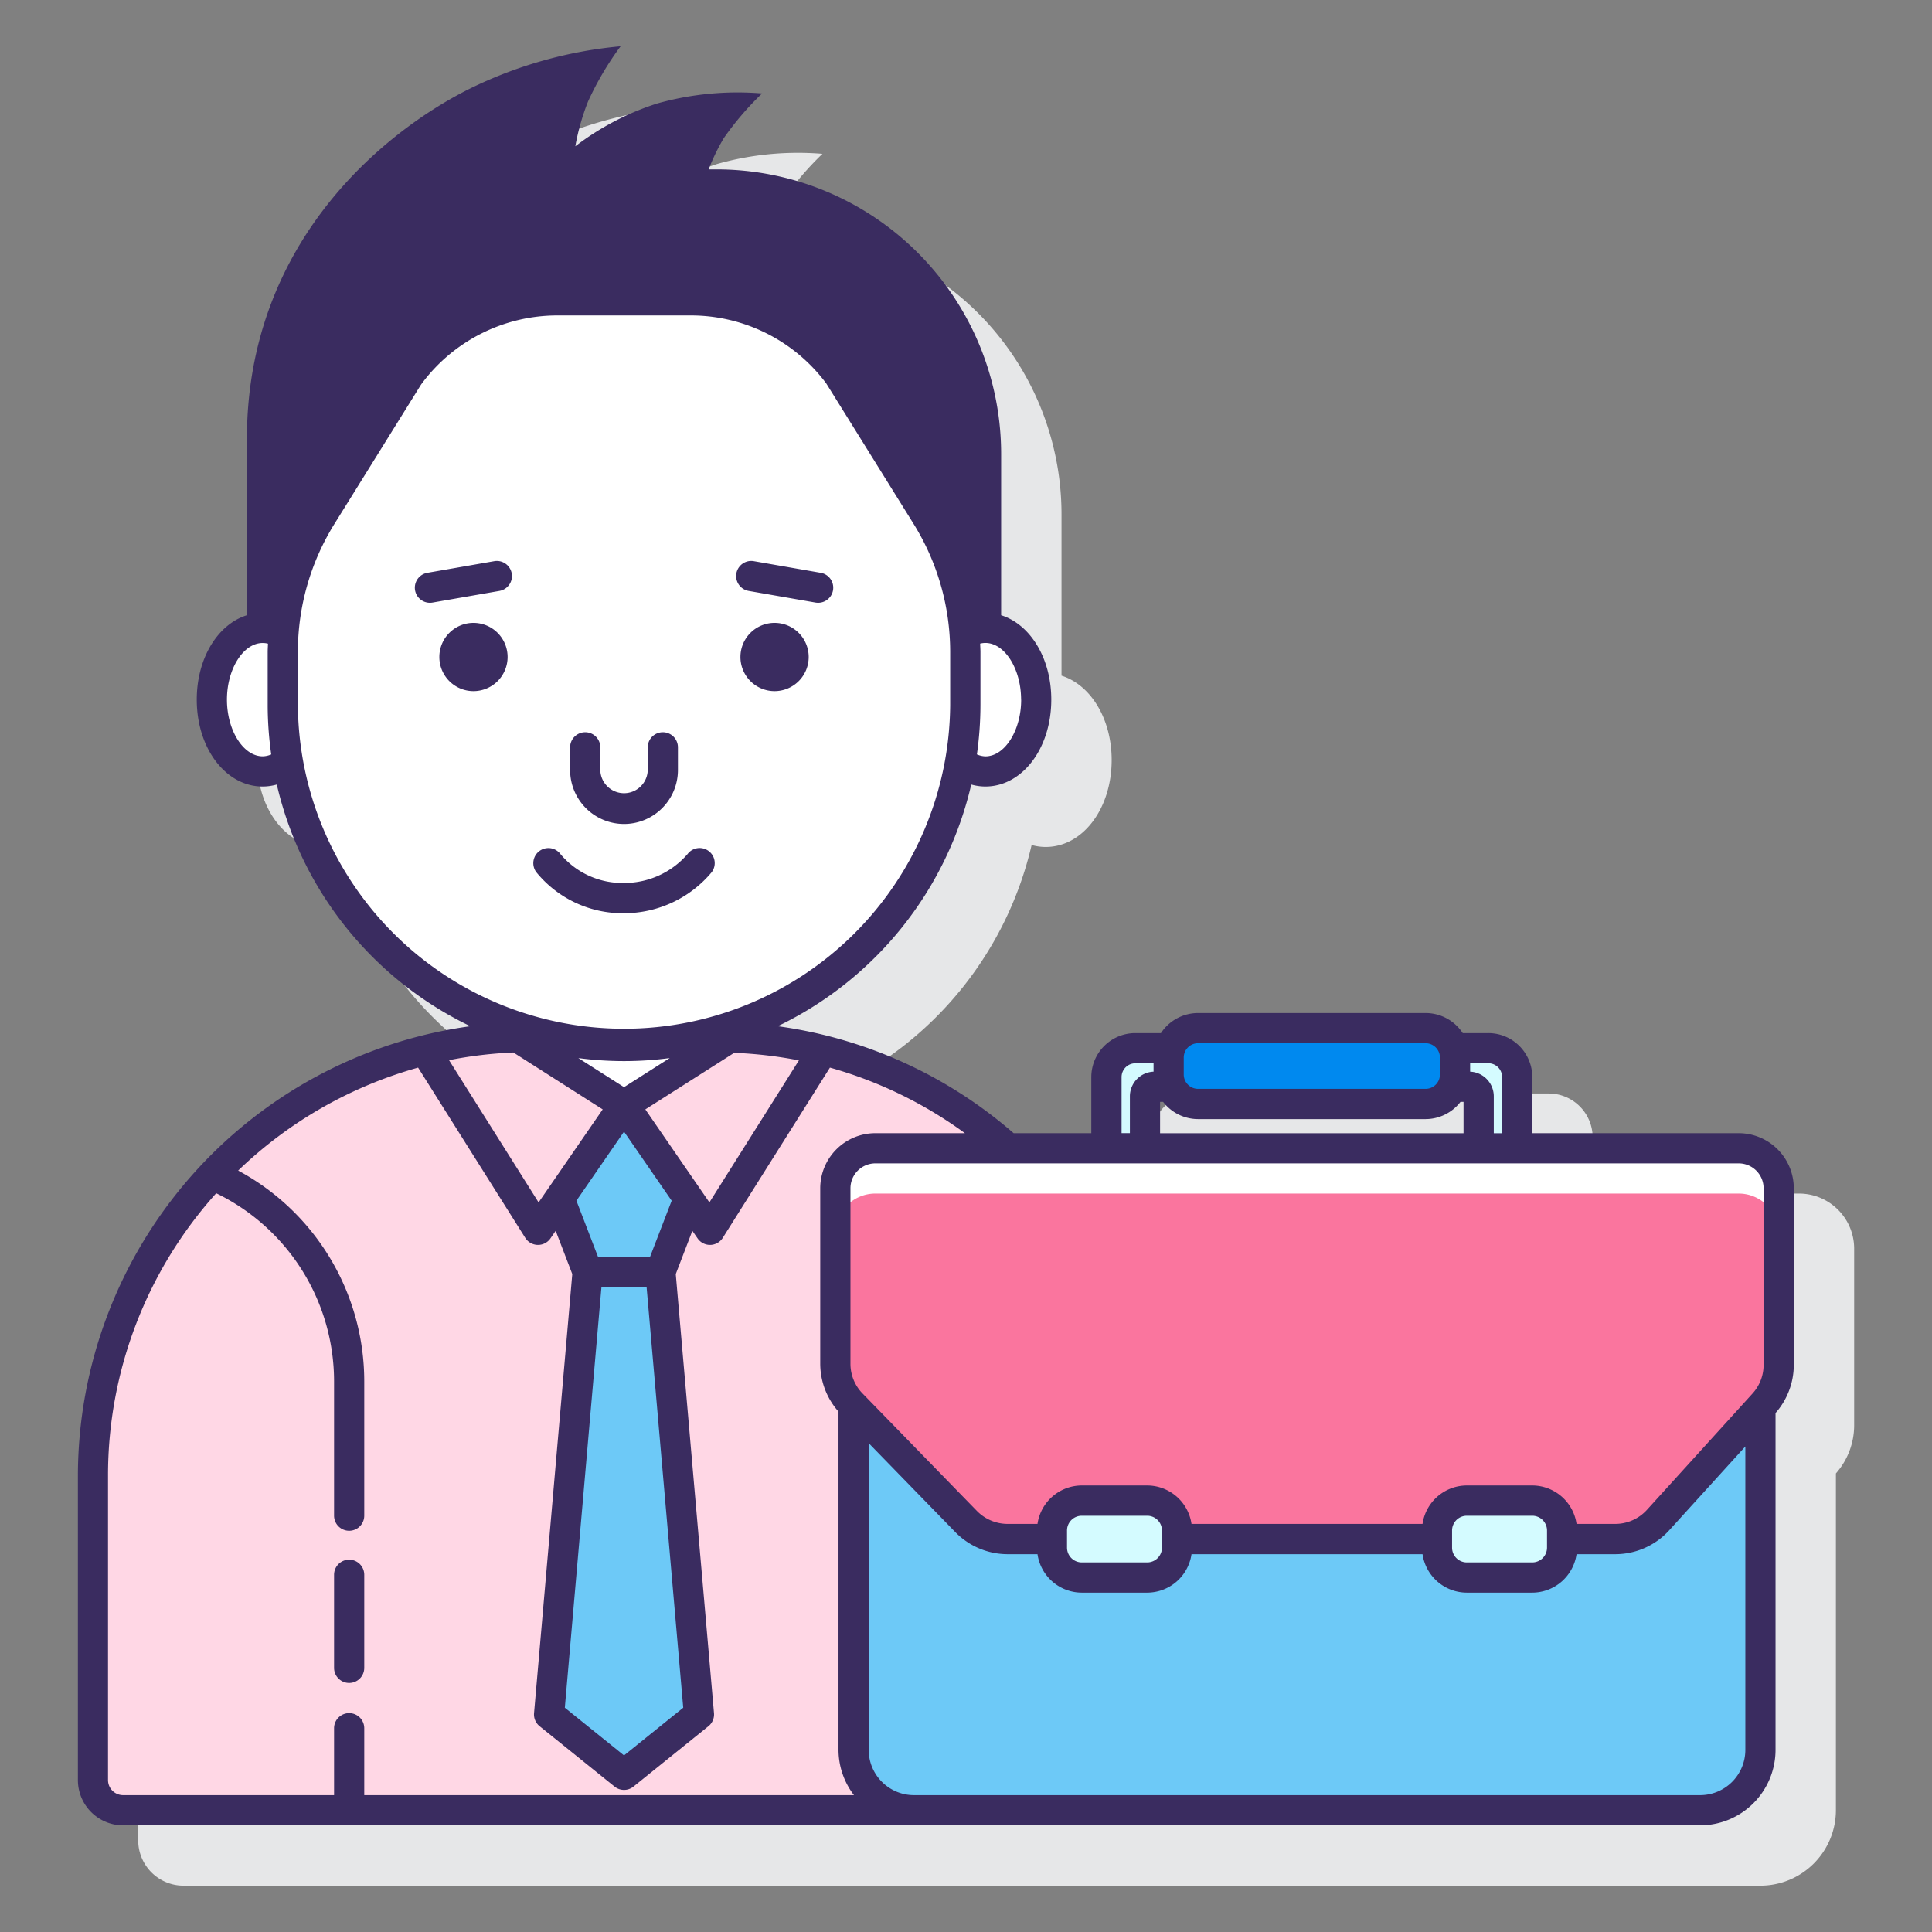 <svg xmlns="http://www.w3.org/2000/svg" viewBox="0 0 128 128"><rect x="0" y="0" width="128" height="128" fill="#808080" stroke="none"/><title>icon</title><path d="M122.843,82.726a3.653,3.653,0,0,0-3.649-3.65H105.518V75.359a2.916,2.916,0,0,0-2.914-2.913h-1.695a2.945,2.945,0,0,0-2.46-1.33H83.376a2.948,2.948,0,0,0-2.461,1.33h-1.7a2.916,2.916,0,0,0-2.913,2.913v3.717H71.16a29.954,29.954,0,0,0-15.62-7.093,23.7,23.7,0,0,0,12.807-16,3.466,3.466,0,0,0,.935.13c2.449,0,4.368-2.529,4.368-5.757,0-2.751-1.4-4.987-3.322-5.591V34.083A18.861,18.861,0,0,0,51.467,15.222H50.95a13.482,13.482,0,0,1,1-2.066,19.782,19.782,0,0,1,2.541-2.965,19.707,19.707,0,0,0-6.958.667,17.889,17.889,0,0,0-5.417,2.833,15.378,15.378,0,0,1,.844-2.969,20.34,20.34,0,0,1,2.156-3.656A28.464,28.464,0,0,0,34.992,9.941C29.43,12.754,20.358,20.066,20.358,33.087V44.761c-1.927.6-3.322,2.84-3.322,5.591,0,3.228,1.919,5.757,4.369,5.757a3.453,3.453,0,0,0,.934-.13,23.7,23.7,0,0,0,12.808,16,30.1,30.1,0,0,0-25.99,29.779v20.172a3,3,0,0,0,3,3H116.634a5.006,5.006,0,0,0,5-5V97.618a4.818,4.818,0,0,0,1.209-3.187ZM80.858,77h.2a2.931,2.931,0,0,0,2.314,1.143H98.449A2.933,2.933,0,0,0,100.763,77h.2v2.08H80.858Z" fill="#e6e7e8"></path><path d="M65.281,41.6a2.556,2.556,0,0,0-1.371.42q.042.59.042,1.183v3.494a22.761,22.761,0,0,1-.321,3.782,2.636,2.636,0,0,0,1.65.634c1.861,0,3.37-2.129,3.37-4.756S67.142,41.6,65.281,41.6Z" fill="#fff"></path><path d="M18.735,46.692V43.2q0-.594.041-1.183a2.551,2.551,0,0,0-1.371-.42c-1.861,0-3.369,2.13-3.369,4.757s1.508,4.756,3.369,4.756a2.641,2.641,0,0,0,1.651-.634A22.761,22.761,0,0,1,18.735,46.692Z" fill="#fff"></path><path d="M56.553,115.934V93.151l-.124-.128a3.825,3.825,0,0,1-1.086-2.669V78.726a2.649,2.649,0,0,1,2.65-2.65h8.815A28.945,28.945,0,0,0,47.468,68.7H35.219A29.061,29.061,0,0,0,6.157,97.761v20.173a2,2,0,0,0,2,2H60.551A4,4,0,0,1,56.553,115.934Z" fill="#ffd7e5"></path><polygon points="41.571 73.542 41.116 73.542 37.066 79.417 38.931 84.266 43.755 84.266 45.62 79.417 41.571 73.542" fill="#6dc9f7"></polygon><polygon points="46.308 113.585 41.343 117.585 36.378 113.585 38.931 84.266 43.755 84.266 46.308 113.585" fill="#6dc9f7"></polygon><path d="M41.343,69.3h0A22.608,22.608,0,0,1,18.735,46.692V43.2a17.083,17.083,0,0,1,2.579-9.027l5.777-9.287A12.164,12.164,0,0,1,36.909,19.9h8.869A12.162,12.162,0,0,1,55.6,24.884l5.778,9.287A17.092,17.092,0,0,1,63.952,43.2v3.494A22.608,22.608,0,0,1,41.343,69.3Z" fill="#fff"></path><path d="M48.4,68.723l-7.052,4.489,5.7,8.266,7.5-11.908A29.044,29.044,0,0,0,48.4,68.723Z" fill="#ffd7e5"></path><path d="M28.148,69.57l7.5,11.908,5.7-8.266-7.052-4.489A29.034,29.034,0,0,0,28.148,69.57Z" fill="#ffd7e5"></path><path d="M41.343,69.3a22.532,22.532,0,0,1-8.562-1.683v.138l8.562,5.456,8.571-5.456v-.142A22.519,22.519,0,0,1,41.343,69.3Z" fill="#fff"></path><path d="M109.848,100.714a3.825,3.825,0,0,1-2.833,1.254H66.754a3.826,3.826,0,0,1-2.741-1.157l-7.46-7.66v22.783a4,4,0,0,0,4,4h52.081a4,4,0,0,0,4-4V93.241Z" fill="#6dc9f7"></path><path d="M55.343,90.354V78.726a2.65,2.65,0,0,1,2.65-2.65h57.2a2.649,2.649,0,0,1,2.649,2.65v11.7A3.827,3.827,0,0,1,116.85,93l-7,7.711a3.825,3.825,0,0,1-2.833,1.254H66.754a3.826,3.826,0,0,1-2.741-1.157l-7.584-7.788A3.825,3.825,0,0,1,55.343,90.354Z" fill="#fa759e"></path><path d="M115.194,76.076h-57.2a2.649,2.649,0,0,0-2.65,2.65v3a2.649,2.649,0,0,1,2.65-2.65h57.2a2.649,2.649,0,0,1,2.649,2.65v-3A2.649,2.649,0,0,0,115.194,76.076Z" fill="#fff"></path><rect x="69.693" y="99.422" width="8.291" height="5.092" rx="1.977" ry="1.977" fill="#d4fbff"></rect><rect x="95.203" y="99.422" width="8.291" height="5.092" rx="1.977" ry="1.977" fill="#d4fbff"></rect><path d="M98.6,69.445H96.288a1.914,1.914,0,0,1,.111.622v1.122a1.927,1.927,0,0,1-.18.807h1.11a.638.638,0,0,1,.638.638v3.442h2.551V71.358A1.914,1.914,0,0,0,98.6,69.445Z" fill="#d4fbff"></path><path d="M77.426,71.189V70.067a1.94,1.94,0,0,1,.11-.622H75.22a1.913,1.913,0,0,0-1.913,1.913v4.718h2.551V72.634A.638.638,0,0,1,76.5,72h1.109A1.926,1.926,0,0,1,77.426,71.189Z" fill="#d4fbff"></path><rect x="77.426" y="68.117" width="18.973" height="5.022" rx="1.95" ry="1.95" fill="#0089ef"></rect><path d="M23.133,111.5a1,1,0,0,0,1-1v-6.167a1,1,0,0,0-2,0V110.5A1,1,0,0,0,23.133,111.5Z" fill="#3a2c60"></path><path d="M31.369,41.267a2.261,2.261,0,1,0,2.261,2.261A2.261,2.261,0,0,0,31.369,41.267Z" fill="#3a2c60"></path><path d="M51.318,41.267a2.261,2.261,0,1,0,2.26,2.261A2.261,2.261,0,0,0,51.318,41.267Z" fill="#3a2c60"></path><path d="M41.343,54.591a3.575,3.575,0,0,0,3.572-3.571V49.513a1,1,0,0,0-2,0V51.02a1.572,1.572,0,0,1-3.143,0V49.513a1,1,0,0,0-2,0V51.02A3.575,3.575,0,0,0,41.343,54.591Z" fill="#3a2c60"></path><path d="M49.6,39.15l4.427.771a1.037,1.037,0,0,0,.173.015,1,1,0,0,0,.171-1.986l-4.427-.771A1,1,0,0,0,49.6,39.15Z" fill="#3a2c60"></path><path d="M32.746,37.179l-4.428.771a1,1,0,0,0,.171,1.986,1.02,1.02,0,0,0,.173-.015l4.427-.771a1,1,0,1,0-.343-1.971Z" fill="#3a2c60"></path><path d="M47.15,57.788a1,1,0,0,0-1.595-1.207A5.548,5.548,0,0,1,41.343,58.5a5.361,5.361,0,0,1-4.2-1.9,1,1,0,0,0-1.619,1.175,7.375,7.375,0,0,0,5.82,2.729A7.571,7.571,0,0,0,47.15,57.788Z" fill="#3a2c60"></path><path d="M118.843,78.726a3.653,3.653,0,0,0-3.649-3.65H101.518V71.359A2.916,2.916,0,0,0,98.6,68.446H96.909a2.945,2.945,0,0,0-2.46-1.33H79.376a2.948,2.948,0,0,0-2.461,1.33h-1.7a2.916,2.916,0,0,0-2.913,2.913v3.717H67.155a29.948,29.948,0,0,0-15.629-7.087A23.7,23.7,0,0,0,64.348,51.977a3.455,3.455,0,0,0,.934.132c2.449,0,4.368-2.529,4.368-5.757,0-2.751-1.4-4.987-3.322-5.591V30.083A18.861,18.861,0,0,0,47.467,11.222H46.95a13.482,13.482,0,0,1,1-2.066,19.782,19.782,0,0,1,2.541-2.965,19.707,19.707,0,0,0-6.958.667,17.889,17.889,0,0,0-5.417,2.833,15.378,15.378,0,0,1,.844-2.969,20.34,20.34,0,0,1,2.156-3.656A28.464,28.464,0,0,0,30.992,5.941C25.43,8.754,16.358,16.066,16.358,29.087V40.761c-1.927.6-3.322,2.84-3.322,5.591,0,3.228,1.919,5.757,4.369,5.757a3.455,3.455,0,0,0,.934-.132A23.693,23.693,0,0,0,31.161,67.989a30.1,30.1,0,0,0-26,29.773v20.172a3,3,0,0,0,3,3H112.634a5.006,5.006,0,0,0,5-5V93.618a4.818,4.818,0,0,0,1.209-3.187Zm-2,0v11.7a2.817,2.817,0,0,1-.734,1.9l-7,7.711a2.833,2.833,0,0,1-2.093.926H104.45a2.973,2.973,0,0,0-2.933-2.546H97.18a2.972,2.972,0,0,0-2.933,2.546H78.94a2.973,2.973,0,0,0-2.934-2.546H71.67a2.972,2.972,0,0,0-2.933,2.546H66.754a2.85,2.85,0,0,1-2.025-.853l-7.584-7.789a2.812,2.812,0,0,1-.8-1.972V78.726a1.652,1.652,0,0,1,1.65-1.65h57.2A1.651,1.651,0,0,1,116.843,78.726ZM102.494,101.4v1.136a.979.979,0,0,1-.977.978H97.18a.979.979,0,0,1-.977-.978V101.4a.979.979,0,0,1,.977-.978h4.337A.979.979,0,0,1,102.494,101.4Zm-25.511,0v1.136a.979.979,0,0,1-.977.978H71.67a.979.979,0,0,1-.977-.978V101.4a.979.979,0,0,1,.977-.978h4.336A.979.979,0,0,1,76.983,101.4ZM76.858,73h.2a2.931,2.931,0,0,0,2.314,1.143H94.449A2.933,2.933,0,0,0,96.763,73h.2v2.08H76.858Zm22.66-1.637v3.717h-.551V72.634A1.637,1.637,0,0,0,97.4,71v-.557h1.2A.914.914,0,0,1,99.518,71.359ZM78.426,70.067a.951.951,0,0,1,.95-.951H94.449a.951.951,0,0,1,.95.951v1.122a.951.951,0,0,1-.95.95H79.376a.951.951,0,0,1-.95-.95Zm-4.119,1.292a.913.913,0,0,1,.913-.913h1.206V71a1.637,1.637,0,0,0-1.568,1.631v2.442h-.551ZM44.369,70.1l-3.026,1.926L38.318,70.1a22.984,22.984,0,0,0,6.051,0ZM34.013,69.73l0,0L39.931,73.5l-4.248,6.163L29.75,70.239A27.943,27.943,0,0,1,34.013,69.73Zm5.835,15.536h2.99l2.428,27.875-3.923,3.16-3.922-3.16Zm3.22-2H39.619l-1.43-3.716,3.154-4.576L44.5,79.55ZM42.755,73.5l5.887-3.747a28.127,28.127,0,0,1,4.287.5L47,79.661Zm24.9-27.146c0,2.036-1.084,3.757-2.368,3.757a1.466,1.466,0,0,1-.564-.131,23.729,23.729,0,0,0,.234-3.285V43.2c0-.187-.014-.372-.02-.559a1.472,1.472,0,0,1,.35-.044C66.566,42.6,67.65,44.316,67.65,46.352ZM17.405,50.109c-1.284,0-2.369-1.721-2.369-3.757S16.121,42.6,17.405,42.6a1.464,1.464,0,0,1,.349.044c-.005.187-.019.372-.019.559v3.495a23.575,23.575,0,0,0,.234,3.285A1.466,1.466,0,0,1,17.405,50.109Zm2.33-3.416V43.2a16.071,16.071,0,0,1,2.428-8.5L27.9,25.474A11.2,11.2,0,0,1,36.909,20.9h8.869a11.177,11.177,0,0,1,8.968,4.512L60.524,34.7a16.08,16.08,0,0,1,2.428,8.5v3.495a21.609,21.609,0,0,1-43.217,0ZM7.157,117.934V97.762a27.945,27.945,0,0,1,7.167-18.707,13.86,13.86,0,0,1,7.809,12.478v8.884a1,1,0,0,0,2,0V91.533a15.856,15.856,0,0,0-8.354-13.98A28.042,28.042,0,0,1,27.7,70.732l7.1,11.279a1,1,0,0,0,.826.467h.021a1,1,0,0,0,.823-.433l.345-.5,1.1,2.864L35.382,113.5a1,1,0,0,0,.369.866l4.965,4a1,1,0,0,0,1.255,0l4.965-4a1,1,0,0,0,.368-.866L44.771,84.409l1.1-2.864.345.5a1,1,0,0,0,.823.433h.021a1,1,0,0,0,.825-.467l7.1-11.279a27.96,27.96,0,0,1,8.943,4.344H57.993a3.654,3.654,0,0,0-3.65,3.65V90.354a4.786,4.786,0,0,0,1.21,3.168v22.412a4.956,4.956,0,0,0,1.025,3H24.133V114.5a1,1,0,0,0-2,0v4.434H8.157A1,1,0,0,1,7.157,117.934Zm105.477,1H60.553a3,3,0,0,1-3-3V95.611l5.744,5.9a4.852,4.852,0,0,0,3.457,1.458h1.983a2.972,2.972,0,0,0,2.933,2.546h4.336a2.973,2.973,0,0,0,2.934-2.546H94.247a2.972,2.972,0,0,0,2.933,2.546h4.337a2.973,2.973,0,0,0,2.933-2.546h2.565a4.83,4.83,0,0,0,3.573-1.582l5.046-5.556v20.1A3,3,0,0,1,112.634,118.934Z" fill="#3a2c60"></path></svg>
